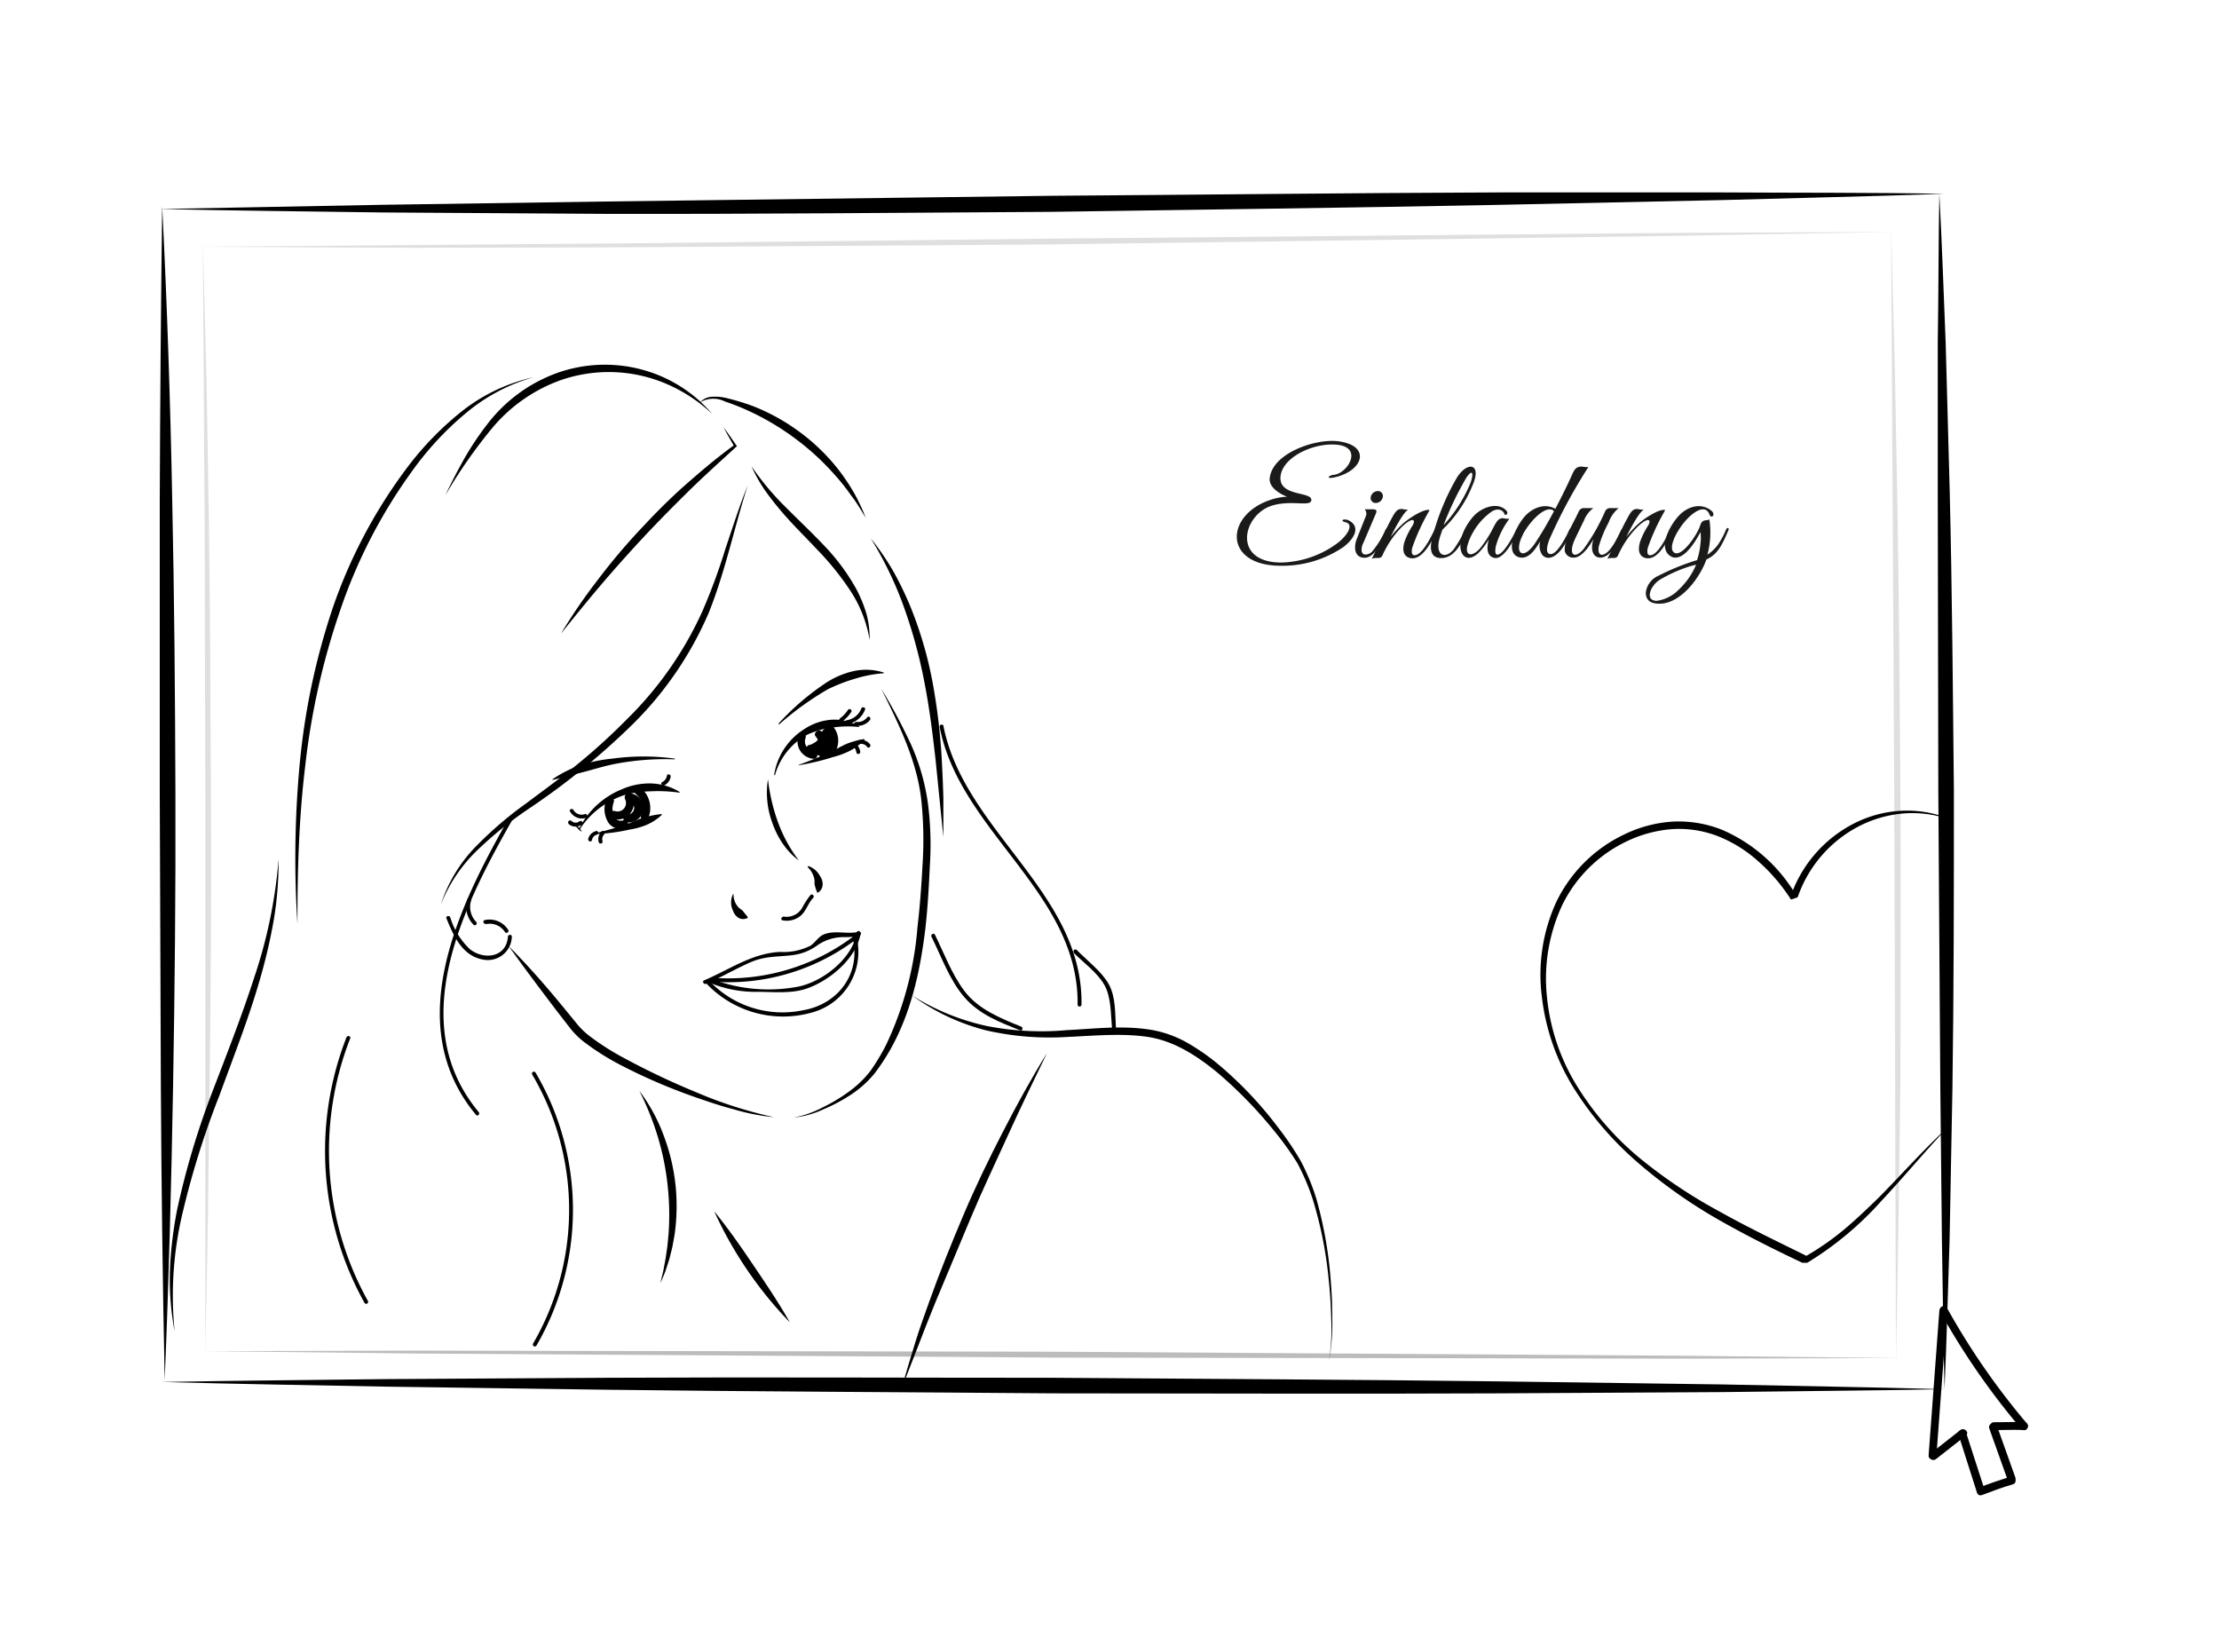 <svg viewBox="0 0 283.49 211.01" xmlns="http://www.w3.org/2000/svg"><path d="m20.72 26.31q.93 18.69 1.28 37.48c.27 12.5.37 25 .41 37.5s-.08 25-.3 37.5-.55 25-1.07 37.48q-.39-18.75-.49-37.49l-.14-37.49v-37.49q.07-18.73.31-37.49z"/><path d="m247.76 24.71c.34 6.36.55 12.73.81 19.09l.52 19.09c.31 12.73.4 25.46.53 38.19 0 12.74 0 25.47-.19 38.2l-.36 19.1c-.21 6.36-.36 12.72-.65 19.09-.16-6.37-.21-12.73-.33-19.1l-.2-19.09-.26-38.19-.07-38.18v-19.1c.1-6.36.09-12.73.2-19.1z"/><path d="m20.4 26.7 28.5-.54 28.5-.42 57-.73c19-.13 38-.36 57-.43h28.5c9.51.06 19 0 28.51.18-9.5.33-19 .53-28.5.8l-28.49.61c-19 .38-38 .6-57 .89-19 .11-38 .3-57 .26l-28.52-.18c-9.5-.14-19-.22-28.5-.44z"/><path d="m20.71 176.54c9.49-.19 19-.24 28.47-.37l28.46-.17c19-.09 38 0 56.93 0 19 .15 38 .22 56.93.46l28.46.39c9.49.21 19 .34 28.46.61-9.49.19-19 .24-28.46.37l-28.47.16c-19 .09-38 0-56.93 0-19-.16-37.95-.22-56.93-.46l-28.46-.4c-9.49-.19-18.97-.33-28.46-.59z"/><g fill="#1a1a18"><path d="m171.68 69.84a13.82 13.82 0 0 1 -8.06 2.43c-7.48 0-7.12-6.68-1.05-8.5a7.49 7.49 0 0 1 1.87-.32c-1-.37-2.32-1.22-2.23-2.32.28-3.19 5.72-5.1 8.67-4.77 4.33.5 3.36 3.79-.39 4.62-1.06.25-.89-.24-.05-.33 1.71-.19 3.77-3.49.37-3.84-2.9-.28-6.76 1.48-7.19 3.86-.5 2.91 4.18 2 3.9 3.3-.22.75-2.52-.09-4.88.58-3.88 1.08-5.33 7.31 1.06 7.31a12.52 12.52 0 0 0 7.22-2.52c1.37-1.08 2-2.38 1-2.62-.85-.2-.22-.54.39-.24 1.38.69 1 2.08-.63 3.36z"/><path d="m174.43 70.84a1.24 1.24 0 0 0 .84-.35 11.93 11.93 0 0 0 1.74-2.8c.15-.34.41-.21.24.16-.48 1-1.54 3.4-2.91 3.4s-1.39-1.45-1-2.41l1.19-3a.83.83 0 0 0 -.19-.78h1c.59 0 .59.21.39.65l-1.48 3.47s-.19.41-.23.54c-.14.56-.11 1.08.41 1.12zm1.34-6.59a.63.63 0 0 1 -.65-.76.94.94 0 0 1 .89-.76.63.63 0 0 1 .65.76.92.92 0 0 1 -.89.76z"/><path d="m180.45 71.32c-.65 0-1.54-.44-1-2.17a10.35 10.35 0 0 1 1-2c.45-.72.12-1.22-1.31.11a12.45 12.45 0 0 0 -2.55 3.74c-.15.26-.32.28-.71.28a1.32 1.32 0 0 0 -.63.11c.89-1.76 1.65-3.53 2.56-5.2.48-.89.73-1.2 1.32-1.17a2.87 2.87 0 0 0 .78.08c-.56.29-1.58 2.15-2.25 3.49a13.56 13.56 0 0 1 1.54-1.67c.9-.8 2.81-2 3.44-1.75a27.24 27.24 0 0 0 -2.23 4.83c-.15.76.06.93.3.93 1 0 2.15-2.43 2.54-3.21.15-.34.45-.21.26.16-.51 1.12-1.63 3.44-3.06 3.44z"/><path d="m184.27 67.67c-.09.31-.27.76-.39 1.22-.55 2.23.93 2.55 1.92 1.17a18.85 18.85 0 0 0 1.37-2.36c.17-.31.44-.27.28.1-.47 1-1.43 3.49-3.31 3.49-2.08 0-1.18-2.55-.87-3.66a30.33 30.33 0 0 1 2.82-6.55c1.32-2.21 3.33-1.95 2 1a16.18 16.18 0 0 1 -3.82 5.59zm3.08-6.67a41.13 41.13 0 0 0 -2.93 6.09 18.16 18.16 0 0 0 3.38-5.25c.37-.84.56-2.28-.45-.84z"/><path d="m191.14 71.29c-.61 0-1.48-.45-.93-2.4a8.91 8.91 0 0 1 -1.33 1.75c-2.14 2-3.55-1.21-.74-4.57 1.11-1.32 3.24-2 4.3-.85.26.28.11.59-.2.54-.21-.69-.89-.84-1.58-.47a8 8 0 0 0 -2.47 2.71 6.6 6.6 0 0 0 -.76 1.87c-.19 1.3.84 1.15 1.71.11a14.87 14.87 0 0 0 1.65-2.6c.41-.78.67-1.22 1.26-1.18a2.87 2.87 0 0 0 .78.07 10.74 10.74 0 0 0 -1.72 3.47c-.15.76-.06 1.11.18 1.11.78 0 2-2.32 2.4-3.11.16-.34.44-.23.26.14-.56 1.12-1.69 3.31-2.81 3.41z"/><path d="m198 68.78c-.19.43-.76 2 .11 2s2-2.3 2.39-3.08c.15-.34.45-.26.28.11-.44 1-1.52 3.45-3 3.45a1 1 0 0 1 -.83-.5 2.08 2.08 0 0 1 -.17-1.63c-.56.91-1.43 2.39-2.71 2.06-1.74-.49-.72-3.48.63-5.11 1-1.21 2.66-1.86 4-1.08.89-1.68 1.71-3.39 2.16-4.4.35-.83.66-1 1.26-1a3.41 3.41 0 0 0 .8.07 66.85 66.85 0 0 0 -4.92 9.11zm-3.42-.52c-1.22 2.3-.11 3.45 1.47 1.23a45.66 45.66 0 0 0 2.48-4.2c-.94-.91-2.99 1.15-3.97 2.97z"/><path d="m204.44 71.23c-.84 0-1.34-.87-.86-2.37-.63 1.11-1.59 2.37-2.5 2.37a1.1 1.1 0 0 1 -1.17-.83 3.31 3.31 0 0 1 .63-2.16c-.11 0-.28 0-.17-.29l.34-.65c.37-.71.76-1.47 1-2a.7.7 0 0 1 .72-.39h1.13a3.51 3.51 0 0 0 -1.19 1.56s-.83 1.69-1.16 2.4c-.9 1.93-.12 2.67 1.09 1.28a25.1 25.1 0 0 0 2.77-4.85.7.7 0 0 1 .72-.39h1a4.15 4.15 0 0 0 -1.28 1.84 15.38 15.38 0 0 0 -1.24 3c-.17.8.09 1.1.35 1.12.91 0 1.84-1.77 2.47-3.1.15-.34.45-.21.26.16-.55 1.17-1.56 3.3-2.91 3.3z"/><path d="m210.55 71.32c-.65 0-1.54-.44-1-2.17a9.78 9.78 0 0 1 1-2c.45-.72.12-1.22-1.31.11a12.26 12.26 0 0 0 -2.55 3.74c-.15.26-.32.28-.71.28a1.3 1.3 0 0 0 -.63.11c.89-1.76 1.65-3.53 2.56-5.2.48-.89.72-1.2 1.32-1.17a2.87 2.87 0 0 0 .78.08c-.56.29-1.58 2.15-2.25 3.49a13.56 13.56 0 0 1 1.54-1.67c.89-.8 2.81-2 3.44-1.75a27.24 27.24 0 0 0 -2.23 4.83c-.15.76.06.93.3.93 1 0 2.15-2.43 2.54-3.21.15-.34.45-.21.26.16-.56 1.12-1.61 3.44-3.06 3.44z"/><path d="m218 71.47c-.82 2.34-3.27 5.65-6 5.65-1.17 0-1.74-.47-1.74-1.43a2.7 2.7 0 0 1 1.61-2.14 29.74 29.74 0 0 1 4.94-2 9.52 9.52 0 0 0 .43-2.06 5.79 5.79 0 0 0 0-1.53c-.59 1.16-2.08 3.66-3.56 3.22-1.86-.8-.74-3.48.63-5.11 1.1-1.32 2.92-1.95 4.31-.85.65.54 0 1.09-.21.54-.48-1.32-1.85-.58-3 .68-1.36 1.52-2.4 3.77-1.43 4.2s2.89-2.38 3.24-3.55c.26-.85.86-.52 1.16-.74a10.92 10.92 0 0 1 -.25 4.51 5.46 5.46 0 0 0 1.3-1.21 10.38 10.38 0 0 0 1.08-2c.17-.34.46-.23.28.14-.85 1.99-1.39 3.03-2.79 3.68zm-2 .84a18.15 18.15 0 0 0 -4 1.78c-1.21.8-1.88 2.66-.33 2.66a4.9 4.9 0 0 0 2.33-1 10.63 10.63 0 0 0 1.64-1.75 9.79 9.79 0 0 0 1.05-1.87z"/></g><path d="m25.91 30.58.47 17.8.3 17.81c.17 11.87.22 23.75.27 35.62s0 23.75-.16 35.62l-.22 17.81-.34 17.76v-71.23l-.09-35.62z" fill="#dfdfdf"/><path d="m241.6 29.07.48 18.13.34 18.14c.2 12.09.29 24.18.37 36.28s0 24.19 0 36.28l-.24 18.1-.33 18.14-.22-72.52z" fill="#dfdfdf"/><path d="m25.45 31.52 54.16-.43 54.15-.6 54.15-.5 27.08-.25 27.08-.11-27.08.48-27.07.38-54.15.74-54.16.36-27.08.07z" fill="#dfdfdf"/><path d="m26.25 172.6 27.04-.07 27.04.05 54.08.09 54.08.34 27.04.18 27.04.29-27.04.08-27.04-.05-54.08-.09-54.08-.35-27.04-.17z" fill="#bcbcbc"/><path d="m98.9 99a8.42 8.42 0 0 1 3.85-5.86 7.22 7.22 0 0 1 3.48-1.2 6.19 6.19 0 0 1 3.53.84v.09a13.25 13.25 0 0 0 -3.4.07 10.69 10.69 0 0 0 -3.18.89 8.46 8.46 0 0 0 -4.18 5.22z"/><path d="m102.05 97.7c1.42-.51 2.82-1.08 4.18-1.71.68-.31 1.32-.72 2-1a11.31 11.31 0 0 1 2.22-.59v.09a7.15 7.15 0 0 1 -1.85 1.41 10.51 10.51 0 0 1 -2.15.8 30 30 0 0 1 -4.45 1.06z"/><path d="m74.08 105.81a2.92 2.92 0 0 1 .18.31s.1.14 0 .1a2.51 2.51 0 0 1 -.35-.28l-.07-.08c-.18-.2-.25-.29-.29-.34s.06 0 .1 0a2.18 2.18 0 0 1 .31.18z"/><path d="m74 105.82a10.56 10.56 0 0 1 5.45-5 8.74 8.74 0 0 1 3.74-.74 7.43 7.43 0 0 1 3.63 1.08v.1a19 19 0 0 0 -3.59-.18 14.11 14.11 0 0 0 -3.47.49 10.82 10.82 0 0 0 -5.63 4.27z"/><path d="m76 106.45a40.36 40.36 0 0 0 4.27-1.25c.69-.24 1.35-.59 2.06-.78a12 12 0 0 1 2.22-.43v.1a6.68 6.68 0 0 1 -1.92 1.27 9.53 9.53 0 0 1 -2.18.61 24.33 24.33 0 0 1 -4.47.58z"/><path d="m86.2 97a33.78 33.78 0 0 0 -7.91.64c-1.29.27-2.54.67-3.82 1s-2.55.67-3.88 1v-.09a14.36 14.36 0 0 1 3.63-1.82 18.77 18.77 0 0 1 4-.82 29.32 29.32 0 0 1 8 0z"/><path d="m99.43 92.47a32.53 32.53 0 0 1 5.87-5.09 10.76 10.76 0 0 1 3.62-1.62 7.36 7.36 0 0 1 4 .16v.08a16.4 16.4 0 0 0 -3.69.7 22.24 22.24 0 0 0 -3.47 1.35 38.63 38.63 0 0 0 -6.2 4.47z"/><path d="m98.11 99.54a24.37 24.37 0 0 0 1.27 5.46 18.59 18.59 0 0 0 2.68 4.92 8.72 8.72 0 0 1 -2-2.07 10.85 10.85 0 0 1 -1.34-2.6 11.14 11.14 0 0 1 -.61-5.71z"/><path d="m93.71 114.19a2.42 2.42 0 0 0 .6 1.68c.19.22.46.32.62.53l.6.75v.1a1.23 1.23 0 0 1 -1.18 0 1.7 1.7 0 0 1 -.7-.91 2.39 2.39 0 0 1 0-2.12z"/><path d="m103.24 110.62a2.67 2.67 0 0 1 1.55 1.34 1.72 1.72 0 0 1 .31 1.06 1.29 1.29 0 0 1 -.59 1h-.1a6.49 6.49 0 0 1 -.31-.9c-.08-.25 0-.53-.06-.81a2.84 2.84 0 0 0 -.85-1.53z"/><path d="m95.53 62c-1.74 5.41-2.86 11-5 16.32a45 45 0 0 1 -9.64 14.14 92.56 92.56 0 0 1 -13.26 10.8 48.33 48.33 0 0 0 -6.6 5.3 19.56 19.56 0 0 0 -4.71 7 18.84 18.84 0 0 1 4.36-7.31 47.87 47.87 0 0 1 6.49-5.59c2.28-1.71 4.57-3.36 6.76-5.16a78.62 78.62 0 0 0 6.25-5.71 45.71 45.71 0 0 0 9.59-13.79 76.59 76.59 0 0 0 2.94-8c.9-2.64 1.75-5.36 2.82-8z"/><path d="m92.43 54.56c.56.76 1.1 1.54 1.64 2.32l.08.11-.11.1c-2 1.84-4.05 3.67-6 5.59s-3.86 3.84-5.72 5.83-3.66 4-5.45 6.1-3.49 4.2-5.2 6.33a70.77 70.77 0 0 1 4.64-6.79 79.57 79.57 0 0 1 5.29-6.31c1.86-2 3.81-4 5.85-5.8s4.15-3.59 6.37-5.2v.21c-.49-.83-.95-1.65-1.39-2.49z"/><path d="m91 52.89a19.75 19.75 0 0 0 -4.3-3.1 18.73 18.73 0 0 0 -15.2-1.18 20.33 20.33 0 0 0 -8.5 5.93 63.85 63.85 0 0 0 -6.1 8.72c.76-1.62 1.59-3.2 2.47-4.77a38.1 38.1 0 0 1 3-4.45 19.6 19.6 0 0 1 8.73-6.37 18.23 18.23 0 0 1 10.9-.46 17.89 17.89 0 0 1 9 5.68z"/><path d="m68.2 48.18a23.32 23.32 0 0 0 -8.83 4.72 39.44 39.44 0 0 0 -6.8 7.39 66.64 66.64 0 0 0 -9.17 17.85 92.24 92.24 0 0 0 -4.4 19.67c-.41 3.34-.66 6.71-.81 10.08s-.19 6.75-.19 10.11a130 130 0 0 1 .28-20.31 88.25 88.25 0 0 1 4.19-19.91 64.9 64.9 0 0 1 9.51-18 39.69 39.69 0 0 1 7.11-7.31 22.67 22.67 0 0 1 9.11-4.29z"/><path d="m96 59.55a34.54 34.54 0 0 0 4.35 5.21c1.59 1.6 3.25 3.16 4.83 4.82a26.82 26.82 0 0 1 4.15 5.54 17.29 17.29 0 0 1 1.34 3.21 11.72 11.72 0 0 1 .43 3.42 16.25 16.25 0 0 0 -2.43-6.24 35.8 35.8 0 0 0 -4.21-5.24c-1.54-1.65-3.19-3.24-4.68-5-.74-.88-1.46-1.78-2.11-2.72a19.31 19.31 0 0 1 -1.67-3z"/><path d="m89.43 51.4a2.23 2.23 0 0 1 1.57-.72 6.19 6.19 0 0 1 1.77.16 29.75 29.75 0 0 1 3.33 1 25.7 25.7 0 0 1 6.11 3.38 25.35 25.35 0 0 1 5 4.89 28 28 0 0 1 1.92 2.89 24.87 24.87 0 0 1 1.47 3.14c-.61-1-1.19-2-1.88-2.87a26.24 26.24 0 0 0 -2.13-2.67 32.26 32.26 0 0 0 -5-4.58 33.06 33.06 0 0 0 -5.81-3.47 28.88 28.88 0 0 0 -3.16-1.26 3.33 3.33 0 0 0 -3.19.11z"/><path d="m111.24 68.76a34.16 34.16 0 0 1 2.83 4.12 42.72 42.72 0 0 1 2.2 4.51 50.17 50.17 0 0 1 2.84 9.6 77.55 77.55 0 0 1 1.2 9.93q.14 2.49.21 5v5l-1-9.91c-.37-3.28-.78-6.56-1.41-9.8a64.06 64.06 0 0 0 -2.58-9.52 46.52 46.52 0 0 0 -4.29-8.93z"/><path d="m65 120.87c2.45 2.46 4.74 5.08 6.94 7.76l1.64 2a9.72 9.72 0 0 0 1.77 1.74 32.5 32.5 0 0 0 4.31 2.75 96.26 96.26 0 0 0 9.34 4.43 55.08 55.08 0 0 0 9.87 3.16 27.07 27.07 0 0 1 -5.12-1c-1.69-.44-3.34-1-5-1.58a72.59 72.59 0 0 1 -9.56-4.13 32.67 32.67 0 0 1 -4.46-2.81 10.22 10.22 0 0 1 -1.93-1.9l-1.6-2.06c-2.1-2.77-4.2-5.54-6.2-8.36z"/><path d="m112.6 88a71.67 71.67 0 0 1 3.74 7 27.7 27.7 0 0 1 2.21 7.64 41.46 41.46 0 0 1 .24 8c-.12 2.63-.27 5.27-.56 7.9-.63 5.24-1.75 10.55-4.33 15.25a27.06 27.06 0 0 1 -2.18 3.35 13.39 13.39 0 0 1 -3 2.69 21.49 21.49 0 0 1 -3.51 1.87 11.77 11.77 0 0 1 -3.8 1.06 13 13 0 0 0 3.69-1.3 21.4 21.4 0 0 0 3.34-2 13.25 13.25 0 0 0 2.77-2.67 26.77 26.77 0 0 0 2-3.33 42.86 42.86 0 0 0 4-15c.31-2.6.5-5.21.64-7.84a48.47 48.47 0 0 0 -.09-7.81c-.43-5.29-2.84-10.08-5.16-14.81z"/><path d="m35.59 109.77a45.19 45.19 0 0 1 -.62 7.78 71.34 71.34 0 0 1 -1.78 7.62c-1.44 5-3.37 9.85-5.14 14.72a109.16 109.16 0 0 0 -4.66 14.78 45.58 45.58 0 0 0 -1.08 15.4 35.53 35.53 0 0 1 -.6-7.78 50.7 50.7 0 0 1 .92-7.77 102 102 0 0 1 4.48-15c1.86-4.85 3.76-9.68 5.35-14.6a62.78 62.78 0 0 0 3.13-15.15z"/><path d="m81.68 139.35a22 22 0 0 1 3.09 5.65 25.49 25.49 0 0 1 1.52 6.28 25.86 25.86 0 0 1 -.11 6.46l-.29 1.59-.39 1.56-.5 1.53c-.2.5-.41 1-.62 1.48.11-.53.23-1 .36-1.56l.29-1.56.23-1.56.15-1.57a34.43 34.43 0 0 0 -.12-6.26 33.93 33.93 0 0 0 -1.24-6.14 36 36 0 0 0 -2.37-5.9z"/><path d="m91.31 154.81c1.81 2.23 3.42 4.56 5 6.9s3.18 4.7 4.59 7.2a50.48 50.48 0 0 1 -9.62-14.1z"/><path d="m72.61 105.22a1.3 1.3 0 0 0 1.75.07c.25-.2-.1-.56-.35-.36a.77.77 0 0 1 -1-.06c-.23-.22-.59.13-.36.35z"/><path d="m72.85 103.69a1.73 1.73 0 0 0 2 .79c.31-.1.18-.58-.13-.48a1.23 1.23 0 0 1 -1.48-.56.25.25 0 0 0 -.43.25z"/><path d="m109.28 92.7a2 2 0 0 0 1.86-.72c.2-.25-.15-.61-.35-.35a1.51 1.51 0 0 1 -1.38.59c-.31 0-.45.44-.13.48z"/><path d="m108.31 92.48a2.88 2.88 0 0 0 2.2-1.83c.12-.3-.36-.43-.48-.13a2.36 2.36 0 0 1 -1.85 1.48c-.32.06-.19.54.13.49z"/><path d="m107.55 92.2a4.6 4.6 0 0 0 1.2-1.25c.18-.27-.26-.52-.43-.25a4 4 0 0 1 -1 1.06c-.26.19 0 .62.25.44z"/><path d="m109.73 95.07a.93.93 0 0 1 1.06.35c.2.25.55-.11.35-.36a1.44 1.44 0 0 0 -1.54-.48c-.31.09-.18.58.13.49z"/><path d="m76.15 106.17a1.34 1.34 0 0 0 -1 1c-.06.32.42.45.48.13a.85.85 0 0 1 .63-.68.25.25 0 0 0 -.13-.48z"/><path d="m76.83 106.23a1.38 1.38 0 0 0 -.33 1.37.25.25 0 0 0 .48-.13.89.89 0 0 1 .21-.89c.22-.23-.13-.59-.36-.35z"/><path d="m109.13 95.47a1.49 1.49 0 0 1 .29.67c.06.31.54.18.48-.14a1.85 1.85 0 0 0 -.42-.88c-.2-.25-.55.11-.35.35z"/><path d="m84.85 100.33a1.49 1.49 0 0 0 .83-1.1c.06-.31-.43-.45-.48-.13a1.06 1.06 0 0 1 -.6.8c-.29.14 0 .57.25.43z"/><path d="m77.43 102.22a3.28 3.28 0 0 0 .3 2.88 1.91 1.91 0 0 0 2.19.68c.58-.25.33-1.21-.27-1a1 1 0 0 1 -1.23-.48 2.59 2.59 0 0 1 0-1.86.5.5 0 0 0 -1-.26z"/><path d="m81.24 101.44a2.31 2.31 0 0 1 .67 2.66c-.25.59.61 1.1.86.51a3.31 3.31 0 0 0 -.82-3.88c-.48-.42-1.19.29-.71.71z"/><path d="m102 94a2.23 2.23 0 0 0 1.92 2.93c.64.09.63-.91 0-1a1.23 1.23 0 0 1 -1-1.67c.2-.61-.76-.87-1-.26z"/><path d="m105.42 93.21a1.82 1.82 0 0 1 .42 2.32.5.5 0 0 0 .87.5 2.82 2.82 0 0 0 -.58-3.53c-.49-.41-1.2.29-.71.71z"/><path d="m100 117.57a2.8 2.8 0 0 0 2.2-.52c.79-.61 1-1.64 1.69-2.35.22-.24-.13-.59-.35-.36a10.59 10.59 0 0 0 -1.07 1.65 2.31 2.31 0 0 1 -2.34 1.1c-.31 0-.45.43-.13.48z"/><path d="m64.89 119.66c-.2 2.67-3.06 3-4.85 1.6a9.35 9.35 0 0 1 -2.52-4.08c-.12-.29-.6-.16-.48.14.89 2.2 2 4.76 4.63 5.25a3.07 3.07 0 0 0 3.72-2.91c0-.33-.47-.32-.5 0z"/><path d="m64.93 104.65c-6.31 11.11-13.75 26.19-4.12 37.76.2.25.55-.1.35-.35-9.47-11.38-2-26.28 4.2-37.16a.25.25 0 0 0 -.43-.25z"/><path d="m68 137.28a34 34 0 0 1 .11 34.34.25.25 0 0 0 .43.26 34.56 34.56 0 0 0 -.13-34.88.25.25 0 0 0 -.43.25z"/><path d="m44.26 132.52a39.87 39.87 0 0 0 2.32 33.93.25.25 0 0 0 .43-.25 39.41 39.41 0 0 1 -2.27-33.55c.12-.3-.36-.43-.48-.13z"/><path d="m119 119.65c1.28 2.58 2.32 5.57 4.23 7.77s4.57 3.19 7.1 4.2c.3.12.43-.36.13-.48-2.67-1.07-5.51-2.22-7.29-4.6-1.59-2.13-2.56-4.77-3.73-7.14-.15-.29-.58 0-.44.25z"/><path d="m120.05 92.87c2.58 13.39 17.81 21.22 17.62 35.46a.25.25 0 0 0 .5 0c.2-14.33-15-22.16-17.64-35.59-.06-.32-.54-.18-.48.13z"/><path d="m78.26 104.59a2.09 2.09 0 0 0 2.46-3l-.43.75a.86.86 0 0 1 -.15 1.71.5.5 0 0 0 0 1 1.86 1.86 0 1 0 .15-3.71c-.41-.05-.57.46-.43.76a1.08 1.08 0 0 1 -1.33 1.5.5.5 0 0 0 -.27 1z"/><path d="m91 125.4a27.12 27.12 0 0 0 18.78-5.72c.25-.2-.11-.55-.36-.36a26.6 26.6 0 0 1 -18.42 5.58c-.32 0-.32.47 0 .5z"/><path d="m90.63 125.52a15.24 15.24 0 0 0 6.15 1.18c2 0 4.22.25 6.17-.38 3-1 6.45-3.85 7-7.08 0-.31-.43-.45-.48-.13-.53 3.32-4.38 6.33-7.57 6.94a20.4 20.4 0 0 1 -11-1c-.29-.13-.54.3-.25.43z"/><path d="m90.2 125.67c1.94-.82 3.75-1.91 5.69-2.75s3.49-.66 5.43-.92a6.7 6.7 0 0 0 3-1.17 5.87 5.87 0 0 1 3.57-1.12 7.8 7.8 0 0 0 1.94-.2.25.25 0 0 0 -.13-.48c-1.42.35-3-.23-4.41.32-.75.3-1.08 1-1.74 1.45a7.59 7.59 0 0 1 -3.87.8c-3.63.17-6.46 2.25-9.74 3.64-.29.13 0 .56.26.43z"/><path d="m108.89 119.63c1.21 4.69-1.79 8.65-6.29 9.42a12.84 12.84 0 0 1 -11.94-3.71c-.23-.23-.59.12-.36.35a13.49 13.49 0 0 0 13.7 3.57 8 8 0 0 0 5.38-9.76.25.25 0 0 0 -.48.13z"/><path d="m103 96.15a1.48 1.48 0 0 0 2.21-.18 2.08 2.08 0 0 0 -.15-2.5l-.69.68c.57.38-.67.92-.87 1a.5.5 0 0 0 0 1 2 2 0 0 0 2.43-2.82l-.86.51a2.71 2.71 0 0 1 .39 1.16c0 .25-.12.64-.43.67-.63.07-.64 1.07 0 1a1.53 1.53 0 0 0 1.36-1.13 3 3 0 0 0 -.46-2.21c-.29-.58-1.13-.07-.86.51a1 1 0 0 1 -1.3 1.35v1a2.31 2.31 0 0 0 1.6-1.21 1.32 1.32 0 0 0 -.49-1.6c-.4-.27-1 .28-.69.68a1.34 1.34 0 0 1 .36 1.12c-.1.37-.51.67-.84.35s-1.18.27-.71.71z"/><path d="m62.06 118.06a2.3 2.3 0 0 1 2.45 1 .25.25 0 0 0 .43-.25 2.81 2.81 0 0 0 -3-1.28c-.32.06-.18.55.13.48z"/><path d="m59.72 114.83a3.25 3.25 0 0 0 .77 3.29c.22.23.57-.12.35-.35a2.75 2.75 0 0 1 -.64-2.77c.1-.3-.38-.43-.48-.13z"/><path d="m137.16 121.71c1.26 1.26 3 2.5 3.91 4.07s.83 3.81 1 5.6c0 .32.53.32.5 0-.12-1.8 0-4-.91-5.64s-2.75-3-4.1-4.39c-.23-.23-.58.13-.35.36z"/><path d="m133.76 134.52c-1.69 3.51-3.4 7-5 10.53s-3.27 7-4.78 10.62-3 7.15-4.5 10.75q-1.1 2.7-2.14 5.42l-2.12 5.44c.5-1.88 1.09-3.74 1.65-5.6s1.24-3.7 1.89-5.53c1.31-3.67 2.78-7.28 4.3-10.88s3.22-7.1 5-10.56 3.65-6.88 5.7-10.19z"/><path d="m116.52 127.16a29.78 29.78 0 0 0 9.53 3.9 36.35 36.35 0 0 0 10.26.53c3.44-.17 6.94-.61 10.48-.08a14.1 14.1 0 0 1 5 1.76 28 28 0 0 1 4.3 3.07 48.83 48.83 0 0 1 7.16 7.64 38.53 38.53 0 0 1 2.94 4.35 27.66 27.66 0 0 1 2 4.87 52.56 52.56 0 0 1 1.81 10.26c.15 1.73.21 3.46.21 5.2a25.7 25.7 0 0 1 -.43 5.18 25.66 25.66 0 0 0 .3-5.18c-.05-1.73-.14-3.46-.33-5.18a51.25 51.25 0 0 0 -2-10.15 28.26 28.26 0 0 0 -2-4.74 38.16 38.16 0 0 0 -3-4.17 55.75 55.75 0 0 0 -7.19-7.38c-2.63-2.17-5.58-4.08-8.91-4.58s-6.81-.15-10.28 0a36.28 36.28 0 0 1 -10.43-.85 27.56 27.56 0 0 1 -9.42-4.45z"/><path d="m247.76 167.47-1.37 18.47c0 .64 1 .63 1 0l1.37-18.47c.05-.64-.95-.64-1 0z"/><path d="m247.88 167.59a92.73 92.73 0 0 0 10.35 14.94c.43.49 1.13-.22.71-.7a91.79 91.79 0 0 1 -10.2-14.75.5.5 0 0 0 -.86.51z"/><path d="m247.33 186.39 3.82-3c.51-.39-.2-1.1-.7-.71l-3.82 3c-.51.4.2 1.1.7.71z"/><path d="m254.74 182.68c1.29 0 2.56-.06 3.85 0 .64 0 .64-1 0-1-1.29-.06-2.56 0-3.85 0a.5.5 0 0 0 0 1z"/><path d="m250.22 183.3 2.31 7.24c.2.61 1.17.35 1-.27l-2.35-7.27c-.19-.62-1.16-.35-1 .26z"/><path d="m253.16 191c1.32-.5 2.64-1 4-1.39.61-.19.35-1.16-.27-1q-2 .64-4 1.38c-.59.23-.34 1.2.27 1z"/><path d="m254.13 182.44 2.34 6.56c.22.6 1.18.34 1-.27l-2.34-6.56c-.21-.6-1.18-.34-1 .27z"/><path d="m248.67 144.19c-2.83 3-5.42 6.13-8.23 9.13a42 42 0 0 1 -9.47 7.94l-.09.05h-.1-.31-.11-.1c-3.72-1.76-7.41-3.61-11-5.67a64.92 64.92 0 0 1 -10.08-7.18 42.3 42.3 0 0 1 -8.05-9.35 28.23 28.23 0 0 1 -4.13-11.62 22.33 22.33 0 0 1 1.81-12.24 18.42 18.42 0 0 1 8.83-8.72 16.49 16.49 0 0 1 6.13-1.58 15 15 0 0 1 6.23 1.05 20.28 20.28 0 0 1 9.36 8.19l-.51-.18.31-.1-.28.27a16.53 16.53 0 0 1 8-9 15 15 0 0 1 5.85-1.6 14.46 14.46 0 0 1 5.95.88v.09a14.35 14.35 0 0 0 -5.89-.6 15.2 15.2 0 0 0 -5.61 1.76 16.12 16.12 0 0 0 -7.45 8.72l-.08.2-.21.07-.31.11-.32.1-.19-.29a23.15 23.15 0 0 0 -3.94-4.55 17.2 17.2 0 0 0 -5-3.17 13.8 13.8 0 0 0 -5.82-1 16.18 16.18 0 0 0 -5.75 1.44 17.59 17.59 0 0 0 -8.48 8.18 22.21 22.21 0 0 0 -2 11.8 26.6 26.6 0 0 0 3.89 11.49 37.62 37.62 0 0 0 8.05 9.2 64.42 64.42 0 0 0 10.2 6.8c3.57 2 7.28 3.77 11 5.61h-.22.32l-.19.06a35 35 0 0 0 5-3.49c1.55-1.31 3-2.7 4.48-4.15 2.87-2.91 5.6-6 8.61-8.77z"/></svg>